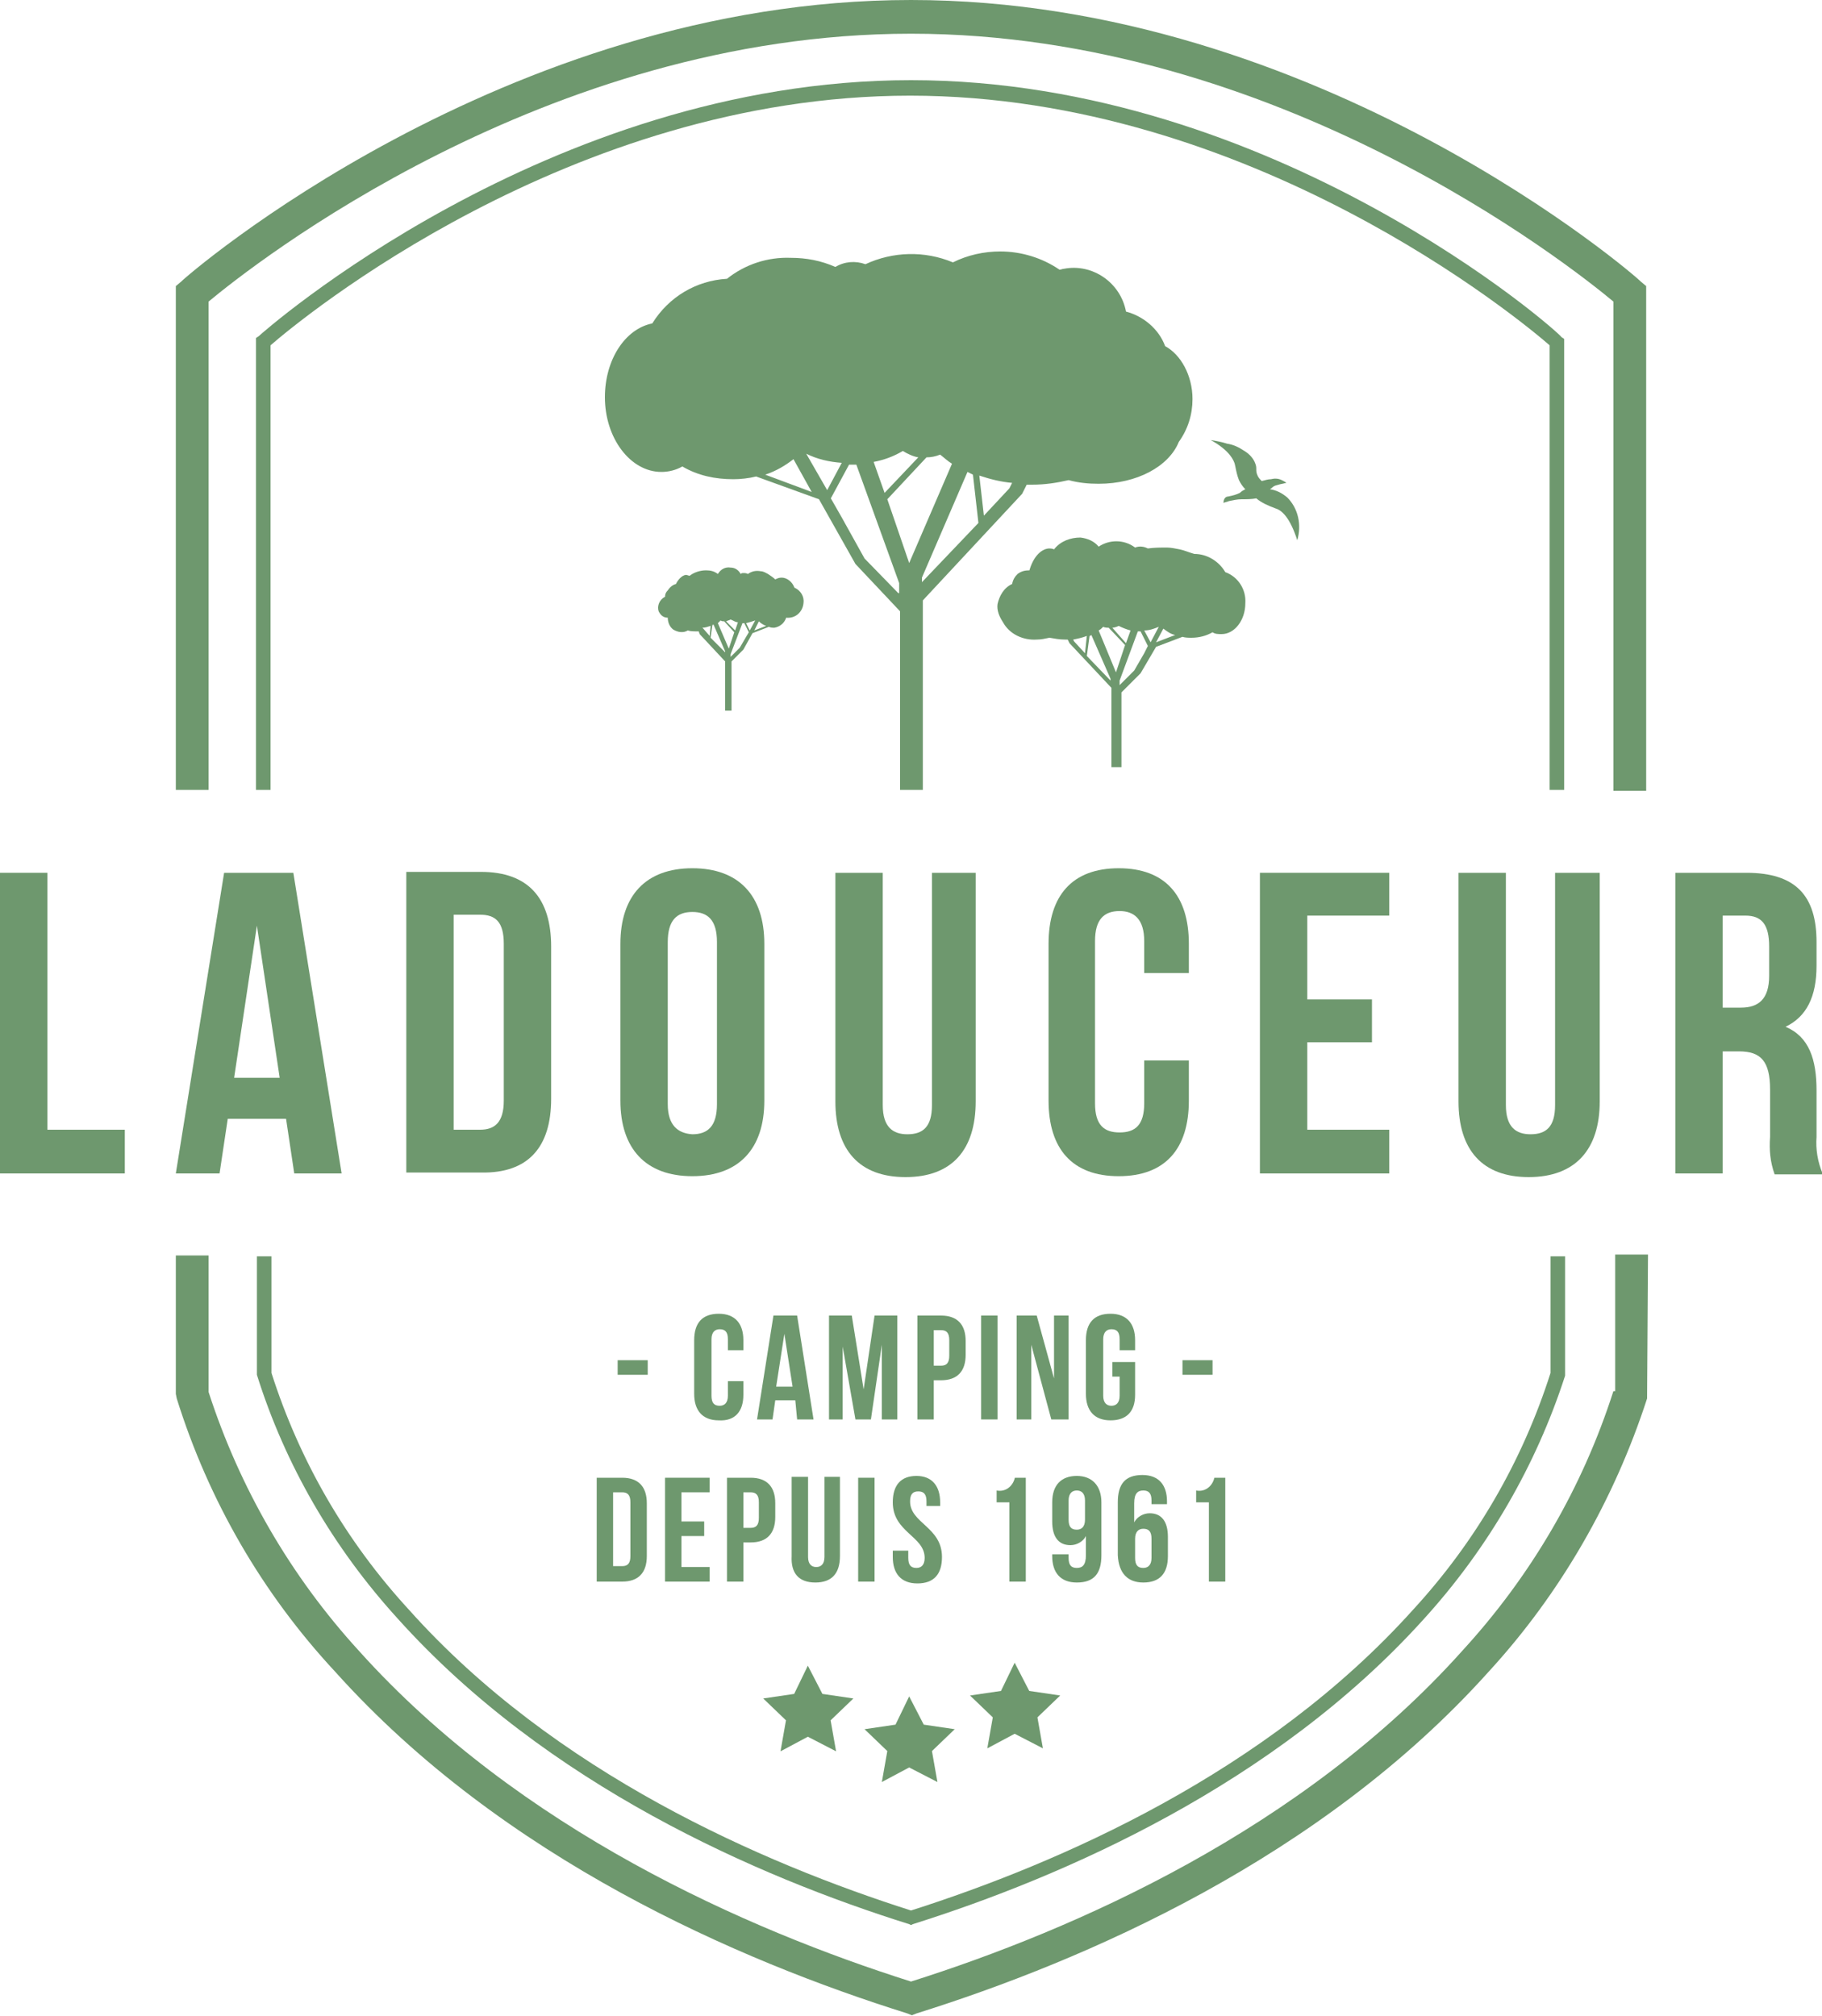 <?xml version="1.0" encoding="UTF-8"?>
<svg enable-background="new 0 0 200 221.3" version="1.1" viewBox="0 0 200 221.3" xml:space="preserve" xmlns="http://www.w3.org/2000/svg">
<style type="text/css">
.st0{fill:#6e986e;}
</style>
<polygon class="st0" points="5.2 95.8 0 95.8 0 128.8 13.7 128.8 13.7 124 5.2 124"/>
<path class="st0" d="m19.3 128.8h4.8l0.9-6h6.4l0.9 6h5.2l-5.3-33h-7.6l-5.3 33zm8.9-27.2 2.5 16.7h-5l2.5-16.7z"/>
<path class="st0" d="m60.5 120.6v-16.7c0-5.3-2.5-8.2-7.7-8.2h-8.2v33h8.2c5.2 0.1 7.7-2.8 7.7-8.1zm-10.7 3.4v-23.6h2.9c1.7 0 2.6 0.8 2.6 3.2v17.2c0 2.4-1 3.2-2.6 3.2h-2.9z"/>
<path class="st0" d="m83.9 120.8v-17.2c0-5.3-2.8-8.3-7.9-8.3s-7.9 3-7.9 8.3v17.2c0 5.3 2.8 8.3 7.9 8.3s7.9-3 7.9-8.3zm-10.6 0.4v-17.8c0-2.4 1-3.3 2.7-3.3s2.7 0.9 2.7 3.3v17.8c0 2.4-1 3.3-2.7 3.3-1.6-0.1-2.7-1-2.7-3.3z"/>
<path class="st0" d="m107.2 95.8h-4.9v25.5c0 2.4-1 3.2-2.7 3.2-1.6 0-2.7-0.8-2.7-3.2v-25.5h-5.2v25.1c0 5.3 2.6 8.3 7.7 8.3s7.7-3 7.7-8.3v-25.1z"/>
<path class="st0" d="m130.5 120.8v-4.4h-4.9v4.7c0 2.4-1 3.2-2.7 3.2s-2.7-0.8-2.7-3.2v-17.8c0-2.4 1-3.3 2.7-3.3 1.6 0 2.7 0.9 2.7 3.3v3.5h4.9v-3.2c0-5.3-2.6-8.3-7.7-8.3s-7.7 3-7.7 8.3v17.2c0 5.3 2.6 8.3 7.7 8.3s7.7-3 7.7-8.3z"/>
<polygon class="st0" points="152.5 100.5 152.5 95.8 138.3 95.8 138.3 128.8 152.5 128.8 152.5 124 143.5 124 143.5 114.4 150.6 114.4 150.6 109.7 143.5 109.7 143.5 100.5"/>
<path class="st0" d="m175.6 120.9v-25.1h-4.9v25.5c0 2.4-1 3.2-2.7 3.2-1.6 0-2.7-0.8-2.7-3.2v-25.5h-5.2v25.1c0 5.3 2.6 8.3 7.7 8.3s7.8-3 7.8-8.3z"/>
<path class="st0" d="m199.4 124.8v-5.1c0-3.4-0.8-5.9-3.4-7 2.3-1.1 3.4-3.3 3.4-6.7v-2.6c0-5.1-2.3-7.6-7.7-7.6h-7.8v33h5.2v-13.4h1.8c2.4 0 3.4 1.1 3.4 4.2v5.2c-0.1 1.4 0 2.7 0.5 4.1h5.3c-0.6-1.4-0.8-2.8-0.7-4.1zm-5.2-17.7c0 2.6-1.2 3.5-3.1 3.5h-2v-10.1h2.5c1.8 0 2.6 1 2.6 3.4v3.2z"/>
<rect class="st0" x="67.8" y="149.3" width="3.3" height="1.6"/>
<path class="st0" d="m81.6 153.1v-1.5h-1.7v1.6c0 0.8-0.4 1.1-0.9 1.1-0.6 0-0.9-0.3-0.9-1.1v-6.2c0-0.8 0.4-1.1 0.9-1.1 0.6 0 0.9 0.3 0.9 1.1v1.2h1.7v-1.1c0-1.8-0.9-2.9-2.7-2.9s-2.7 1-2.7 2.9v5.9c0 1.8 0.9 2.9 2.7 2.9 1.8 0.1 2.7-1 2.7-2.8z"/>
<path class="st0" d="m87.5 155.8h1.8l-1.8-11.4h-2.6l-1.8 11.4h1.7l0.3-2.1h2.2l0.2 2.1zm-2.3-3.6 0.9-5.8 0.9 5.8h-1.8z"/>
<polygon class="st0" points="92.5 147.8 93.9 155.8 95.6 155.8 96.8 147.6 96.8 155.8 98.5 155.8 98.5 144.4 96 144.4 94.8 152.5 93.5 144.4 91 144.4 91 155.8 92.5 155.8"/>
<path class="st0" d="m106 148.7v-1.5c0-1.8-0.9-2.8-2.7-2.8h-2.6v11.4h1.8v-4.3h0.8c1.8 0 2.7-1 2.7-2.8zm-1.8 0.1c0 0.8-0.3 1.1-0.9 1.1h-0.8v-3.9h0.8c0.6 0 0.9 0.3 0.9 1.1v1.7z"/>
<rect class="st0" x="107.7" y="144.4" width="1.8" height="11.4"/>
<polygon class="st0" points="113.2 147.6 115.4 155.8 117.3 155.8 117.3 144.4 115.7 144.4 115.7 151.3 113.8 144.4 111.6 144.4 111.6 155.8 113.2 155.8"/>
<path class="st0" d="m124.6 153.1v-3.6h-2.5v1.6h0.8v2.1c0 0.8-0.4 1.1-0.9 1.1s-0.9-0.3-0.9-1.1v-6.2c0-0.8 0.4-1.1 0.9-1.1 0.6 0 0.9 0.3 0.9 1.1v1.2h1.7v-1.1c0-1.8-0.9-2.9-2.7-2.9s-2.7 1-2.7 2.9v5.9c0 1.8 0.9 2.9 2.7 2.9s2.7-1 2.7-2.8z"/>
<rect class="st0" x="129.8" y="149.3" width="3.3" height="1.6"/>
<path class="st0" d="m65.5 173.6h2.8c1.8 0 2.7-1 2.7-2.8v-5.8c0-1.8-0.9-2.8-2.7-2.8h-2.8v11.4zm1.8-9.8h1c0.6 0 0.9 0.3 0.9 1.1v5.9c0 0.8-0.3 1.1-0.9 1.1h-1v-8.1z"/>
<polygon class="st0" points="77.9 163.8 77.9 162.2 73 162.2 73 173.6 77.9 173.6 77.9 172 74.8 172 74.8 168.6 77.3 168.6 77.3 167 74.8 167 74.8 163.8"/>
<path class="st0" d="m81.6 169.3h0.8c1.8 0 2.7-1 2.7-2.8v-1.5c0-1.8-0.9-2.8-2.7-2.8h-2.6v11.4h1.8v-4.3zm0-5.5h0.8c0.6 0 0.9 0.3 0.9 1.1v1.7c0 0.8-0.3 1.1-0.9 1.1h-0.8v-3.9z"/>
<path class="st0" d="m89.5 173.7c1.8 0 2.7-1 2.7-2.9v-8.7h-1.7v8.8c0 0.8-0.4 1.1-0.9 1.1s-0.9-0.3-0.9-1.1v-8.8h-1.8v8.7c-0.1 1.9 0.8 2.9 2.6 2.9z"/>
<rect class="st0" x="94.2" y="162.2" width="1.8" height="11.4"/>
<path class="st0" d="m103.2 165.3v-0.4c0-1.8-0.9-2.9-2.6-2.9s-2.6 1-2.6 2.9c0 3.3 3.5 3.7 3.5 6.1 0 0.8-0.4 1.1-0.9 1.1-0.6 0-0.9-0.3-0.9-1.1v-0.8h-1.7v0.7c0 1.8 0.9 2.9 2.7 2.9s2.7-1 2.7-2.9c0-3.3-3.5-3.7-3.5-6.1 0-0.8 0.3-1.1 0.9-1.1s0.9 0.3 0.9 1.1v0.5h1.5z"/>
<path class="st0" d="m112.6 173.6v-11.4h-1.2c-0.2 0.9-1 1.6-2 1.4v1.3h1.4v8.7h1.8z"/>
<path class="st0" d="m115.5 170.5v0.3c0 1.8 0.9 2.9 2.7 2.9 1.9 0 2.7-1 2.7-3v-5.8c0-1.8-1-2.9-2.7-2.9s-2.7 1-2.7 2.9v2.1c0 1.7 0.7 2.6 2 2.6 0.7 0 1.4-0.4 1.7-1v2.1c0 1.1-0.4 1.4-1 1.4s-0.9-0.3-0.9-1.1v-0.4h-1.8zm3.6-3.7c0 0.8-0.4 1.1-0.9 1.1-0.6 0-0.9-0.3-0.9-1.1v-2.1c0-0.8 0.4-1.1 0.9-1.1s0.9 0.3 0.9 1.1v2.1z"/>
<path class="st0" d="m125.5 173.7c1.8 0 2.7-1 2.7-2.9v-2.1c0-1.7-0.7-2.6-2-2.6-0.7 0-1.4 0.4-1.7 1v-2.1c0-1.1 0.4-1.4 1-1.4s0.9 0.3 0.9 1.1v0.4h1.7v-0.3c0-1.8-0.9-2.9-2.7-2.9-1.9 0-2.7 1-2.7 3v5.8c0.1 2 1.1 3 2.8 3zm-0.9-4.8c0-0.8 0.4-1.1 0.9-1.1 0.6 0 0.9 0.3 0.9 1.1v2.1c0 0.8-0.4 1.1-0.9 1.1-0.6 0-0.9-0.3-0.9-1.1v-2.1z"/>
<path class="st0" d="m134.5 173.6v-11.4h-1.2c-0.2 0.9-1 1.6-2 1.4v1.3h1.4v8.7h1.8z"/>
<polygon class="st0" points="101.4 189.3 99.8 186.2 98.3 189.3 94.9 189.8 97.4 192.2 96.8 195.6 99.8 194 102.9 195.6 102.3 192.2 104.8 189.8"/><polygon class="st0" transform="translate(11.578 -3.699)" points="102.9 195.6 102.3 192.2 104.8 189.8 101.4 189.3 99.8 186.2 98.3 189.3 94.9 189.8 97.4 192.2 96.8 195.6 99.8 194" fill="#6e986e"/><polygon class="st0" transform="translate(-11.124 -3.373)" points="96.8 195.6 99.8 194 102.9 195.6 102.3 192.2 104.8 189.8 101.4 189.3 99.8 186.2 98.3 189.3 94.9 189.8 97.4 192.2" fill="#6e986e"/>
<path class="st0" d="m177.1 152.7c-3.4 10.6-9 20.2-16.5 28.4-17.6 19.7-42.6 30.7-60.6 36.4-18-5.7-43-16.7-60.6-36.3-7.5-8.2-13.1-17.9-16.5-28.4v-15h-3.6v15.2l0.1 0.5c3.5 11.2 9.4 21.4 17.4 30 18.4 20.5 44.3 31.7 62.8 37.5l0.5 0.2 0.5-0.2c18.5-5.8 44.4-17 62.8-37.5 7.9-8.6 13.8-18.9 17.4-30l0.1-15.8h-3.6v15z"/>
<path class="st0" d="m28.2 137.8v13.1c3.1 9.9 8.4 19 15.4 26.7 16.4 18.3 39.6 28.4 56.2 33.6l0.2 0.1 0.2-0.1c16.5-5.2 39.7-15.3 56.1-33.5 7-7.7 12.3-16.8 15.5-26.7v-13.1h-1.6v12.8c-3.1 9.7-8.2 18.5-15.1 26-16.1 17.9-38.8 27.8-55.1 33-16.3-5.2-39.1-15.1-55.1-33-6.9-7.5-12-16.3-15.1-26v-12.8h-1.6z"/>
<path class="st0" d="m127.9 38c-0.7-1.9-2.4-3.3-4.3-3.8-0.6-3.2-3.7-5.3-6.8-4.7-0.2 0-0.3 0.1-0.5 0.1-1.9-1.3-4.2-2-6.5-2-1.8 0-3.6 0.4-5.2 1.2-3.1-1.3-6.6-1.2-9.6 0.2-1.1-0.4-2.3-0.3-3.3 0.3-1.6-0.7-3.2-1-4.9-1-2.5-0.1-5 0.7-7 2.3-3.4 0.2-6.4 2-8.2 4.9-3 0.6-5.2 4-5.2 8.1 0 4.5 2.8 8.2 6.2 8.2 0.8 0 1.6-0.2 2.3-0.6 1.7 1 3.6 1.4 5.6 1.4 0.8 0 1.7-0.1 2.5-0.3l6.9 2.5 4 7.1 4.9 5.2v19.6h2.5v-20.8l10.9-11.7 0.5-1h0.6c1.4 0 2.7-0.2 4-0.5 1.1 0.3 2.2 0.4 3.3 0.4 4.2 0 7.7-1.9 8.8-4.6 1-1.4 1.5-3 1.5-4.7 0-2.6-1.3-4.9-3-5.8zm-28.8 11.5c0.5 0.3 1.1 0.6 1.7 0.7l-3.7 3.9-1.2-3.4c1.1-0.2 2.2-0.6 3.2-1.2zm-15.1 2.6c1.2-0.4 2.2-1 3.1-1.7l2 3.6-5.1-1.9zm4.5-2.3c1.2 0.6 2.5 0.9 3.9 1l-1.6 3-2.3-4zm10.1 15.3-3.7-3.8-2.5-4.5-1.2-2.1 2-3.7h0.8l4.7 13v1.1zm-1.2-10.3 4.3-4.6c0.5 0 1-0.1 1.5-0.3 0.4 0.3 0.8 0.7 1.3 1l-4.7 10.9-2.4-7zm3.8 9.1v-0.5l5-11.6 0.6 0.3 0.6 5.3-6.2 6.5zm9.6-10.3-2.8 3-0.5-4.4c1.2 0.4 2.4 0.7 3.6 0.8l-0.3 0.6z"/>
<path class="st0" d="m129.5 60.3c-0.5-0.1-1-0.2-1.4-0.2-0.7 0-1.4 0-2.1 0.1-0.4-0.2-0.9-0.3-1.4-0.1-1.2-0.9-2.8-0.9-4-0.1-0.5-0.6-1.2-0.9-2-1-1.1 0-2.2 0.4-2.9 1.3-0.2-0.1-0.4-0.1-0.6-0.1-0.9 0.1-1.7 1-2.1 2.4-0.5 0-0.9 0.1-1.3 0.4-0.3 0.3-0.5 0.6-0.6 1.1-0.9 0.4-1.4 1.3-1.6 2.2-0.1 0.7 0.2 1.4 0.6 2 0.7 1.3 2.2 2 3.7 1.9 0.5 0 0.9-0.1 1.4-0.2 0.6 0.1 1.1 0.2 1.7 0.2h0.3l0.2 0.4 4.6 4.9v8.7h1.1v-8.2l2.1-2.1 1.7-2.9 2.9-1.1c0.3 0.1 0.7 0.1 1 0.1 0.8 0 1.6-0.2 2.3-0.6 0.3 0.2 0.6 0.2 1 0.2 1.4 0 2.6-1.5 2.6-3.4 0.1-1.5-0.8-2.9-2.2-3.4-0.7-1.2-2-2-3.4-2-0.7-0.2-1.1-0.4-1.6-0.5zm-6.7 8.4c0.4 0.2 0.9 0.4 1.3 0.5l-0.5 1.4-1.5-1.7c0.2 0 0.5-0.1 0.7-0.2zm-3.7 3-1.2-1.3-0.1-0.2c0.5-0.1 1-0.2 1.5-0.4l-0.2 1.9zm2.8 3-2.6-2.7 0.3-2.2c0.1 0 0.2-0.1 0.2-0.1l2.1 4.8v0.2zm0.6-0.9-1.9-4.6c0.2-0.1 0.4-0.3 0.5-0.4 0.2 0.1 0.4 0.1 0.6 0.1l1.8 1.9-1 3zm3.1-2.1-1.1 1.9-1.6 1.6v-0.5l2-5.4h0.3l0.8 1.6-0.4 0.8zm0.7-1.2-0.7-1.3c0.6 0 1.1-0.2 1.6-0.4l-0.9 1.7zm0.6 0 0.8-1.5c0.4 0.3 0.8 0.6 1.3 0.7l-2.1 0.8z"/>
<path class="st0" d="m80.3 77.7v-5.1l1.3-1.3 1-1.8 1.8-0.7c0.2 0.1 0.4 0.1 0.6 0.1 0.6-0.1 1.1-0.5 1.3-1.1 1 0.1 1.8-0.6 1.9-1.6 0.1-0.7-0.3-1.4-1-1.7-0.2-0.6-0.8-1.1-1.4-1.1-0.3 0-0.5 0.1-0.7 0.2-0.2-0.2-0.5-0.4-0.8-0.6-0.2-0.1-0.5-0.3-0.8-0.3-0.5-0.1-1 0-1.4 0.3-0.2-0.1-0.3-0.1-0.5-0.1-0.1 0-0.2 0-0.3 0.1-0.2-0.4-0.6-0.7-1.1-0.7-0.6-0.1-1.1 0.2-1.4 0.7-0.4-0.3-0.8-0.4-1.3-0.4-0.6 0-1.3 0.2-1.8 0.6-0.1 0-0.3-0.1-0.4-0.1-0.7 0.1-1.1 1-1.1 1-0.4 0.1-0.7 0.4-0.9 0.7-0.2 0.2-0.3 0.4-0.3 0.7-0.6 0.3-0.9 1-0.7 1.6 0.2 0.4 0.5 0.7 1 0.7 0 0.5 0.2 1 0.6 1.3 0.5 0.3 1.1 0.4 1.6 0.1 0.3 0.1 0.7 0.1 1 0.1h0.2l0.1 0.3 2.8 3v5.4h0.7zm3-9.5c0.2 0.2 0.5 0.4 0.8 0.5l-1.3 0.5 0.5-1zm-0.4-0.1-0.6 1.1-0.4-0.8c0.4-0.1 0.7-0.2 1-0.3zm-1.4 0.3h0.2l0.5 1-0.3 0.5-0.7 1.2-1 1v-0.3l1.3-3.4zm-1.3-0.4c0.3 0.1 0.5 0.3 0.8 0.3l-0.3 0.9-1-1c0.2-0.1 0.3-0.1 0.5-0.2zm-1.1 0.1c0.1 0.1 0.3 0.1 0.4 0.1l1.1 1.2-0.6 1.8-1.2-2.8 0.3-0.3zm-1.2 1.7-0.7-0.8-0.1-0.1c0.3 0 0.6-0.1 0.9-0.2l-0.1 1.1zm0.1 0.2 0.2-1.4c0.1 0 0.1 0 0.1-0.1l1.3 3v0.1l-1.6-1.6z"/>
<path class="st0" d="m141.2 53c-0.1-0.1-0.3-0.2-0.5-0.3-0.4-0.2-0.8-0.2-1.2-0.1-0.3 0-0.6 0.1-1 0.2-0.2-0.2-0.4-0.4-0.5-0.7-0.2-0.5 0-0.7-0.2-1.2-0.2-0.6-0.7-1.1-1.2-1.4-0.6-0.4-1.2-0.7-1.9-0.8-0.6-0.2-1.2-0.3-1.8-0.4 2 1.1 2.6 2.2 2.7 2.9 0.1 0.5 0.2 1 0.4 1.5 0.2 0.4 0.4 0.7 0.7 1-0.2 0.1-0.4 0.2-0.6 0.4-0.4 0.2-0.8 0.3-1.3 0.4-0.3 0-0.5 0.3-0.5 0.7 0.2-0.1 0.4-0.1 0.6-0.2 0.5-0.1 0.9-0.2 1.4-0.2s1.1 0 1.6-0.1c0.6 0.5 1.3 0.8 2.1 1.1 0.7 0.2 1.6 1 2.4 3.5 0.5-1.7 0.1-3.5-1.1-4.7-0.6-0.5-1.2-0.8-1.9-0.9 0.2-0.1 0.3-0.3 0.6-0.4s0.7-0.2 1.2-0.3z"/>
<path class="st0" d="m100 0c-44.8 0-79.8 30.5-80.1 30.9l-0.6 0.5v55.3h3.6v-53.6c4.8-4 36.9-29.4 77.1-29.4s72.3 25.4 77.1 29.4v53.7h3.6v-55.4l-0.6-0.5c-0.3-0.4-35.3-30.9-80.1-30.9z"/>
<path class="st0" d="M100,8.8c-40,0-71.3,27.8-71.6,28.1l-0.3,0.2v49.6h1.6V37.9c3.1-2.7,32.8-27.4,70.2-27.4s67.1,24.7,70.2,27.4   v48.8h1.6V37.2l-0.3-0.2C171.3,36.6,140,8.8,100,8.8z"/>
</svg>